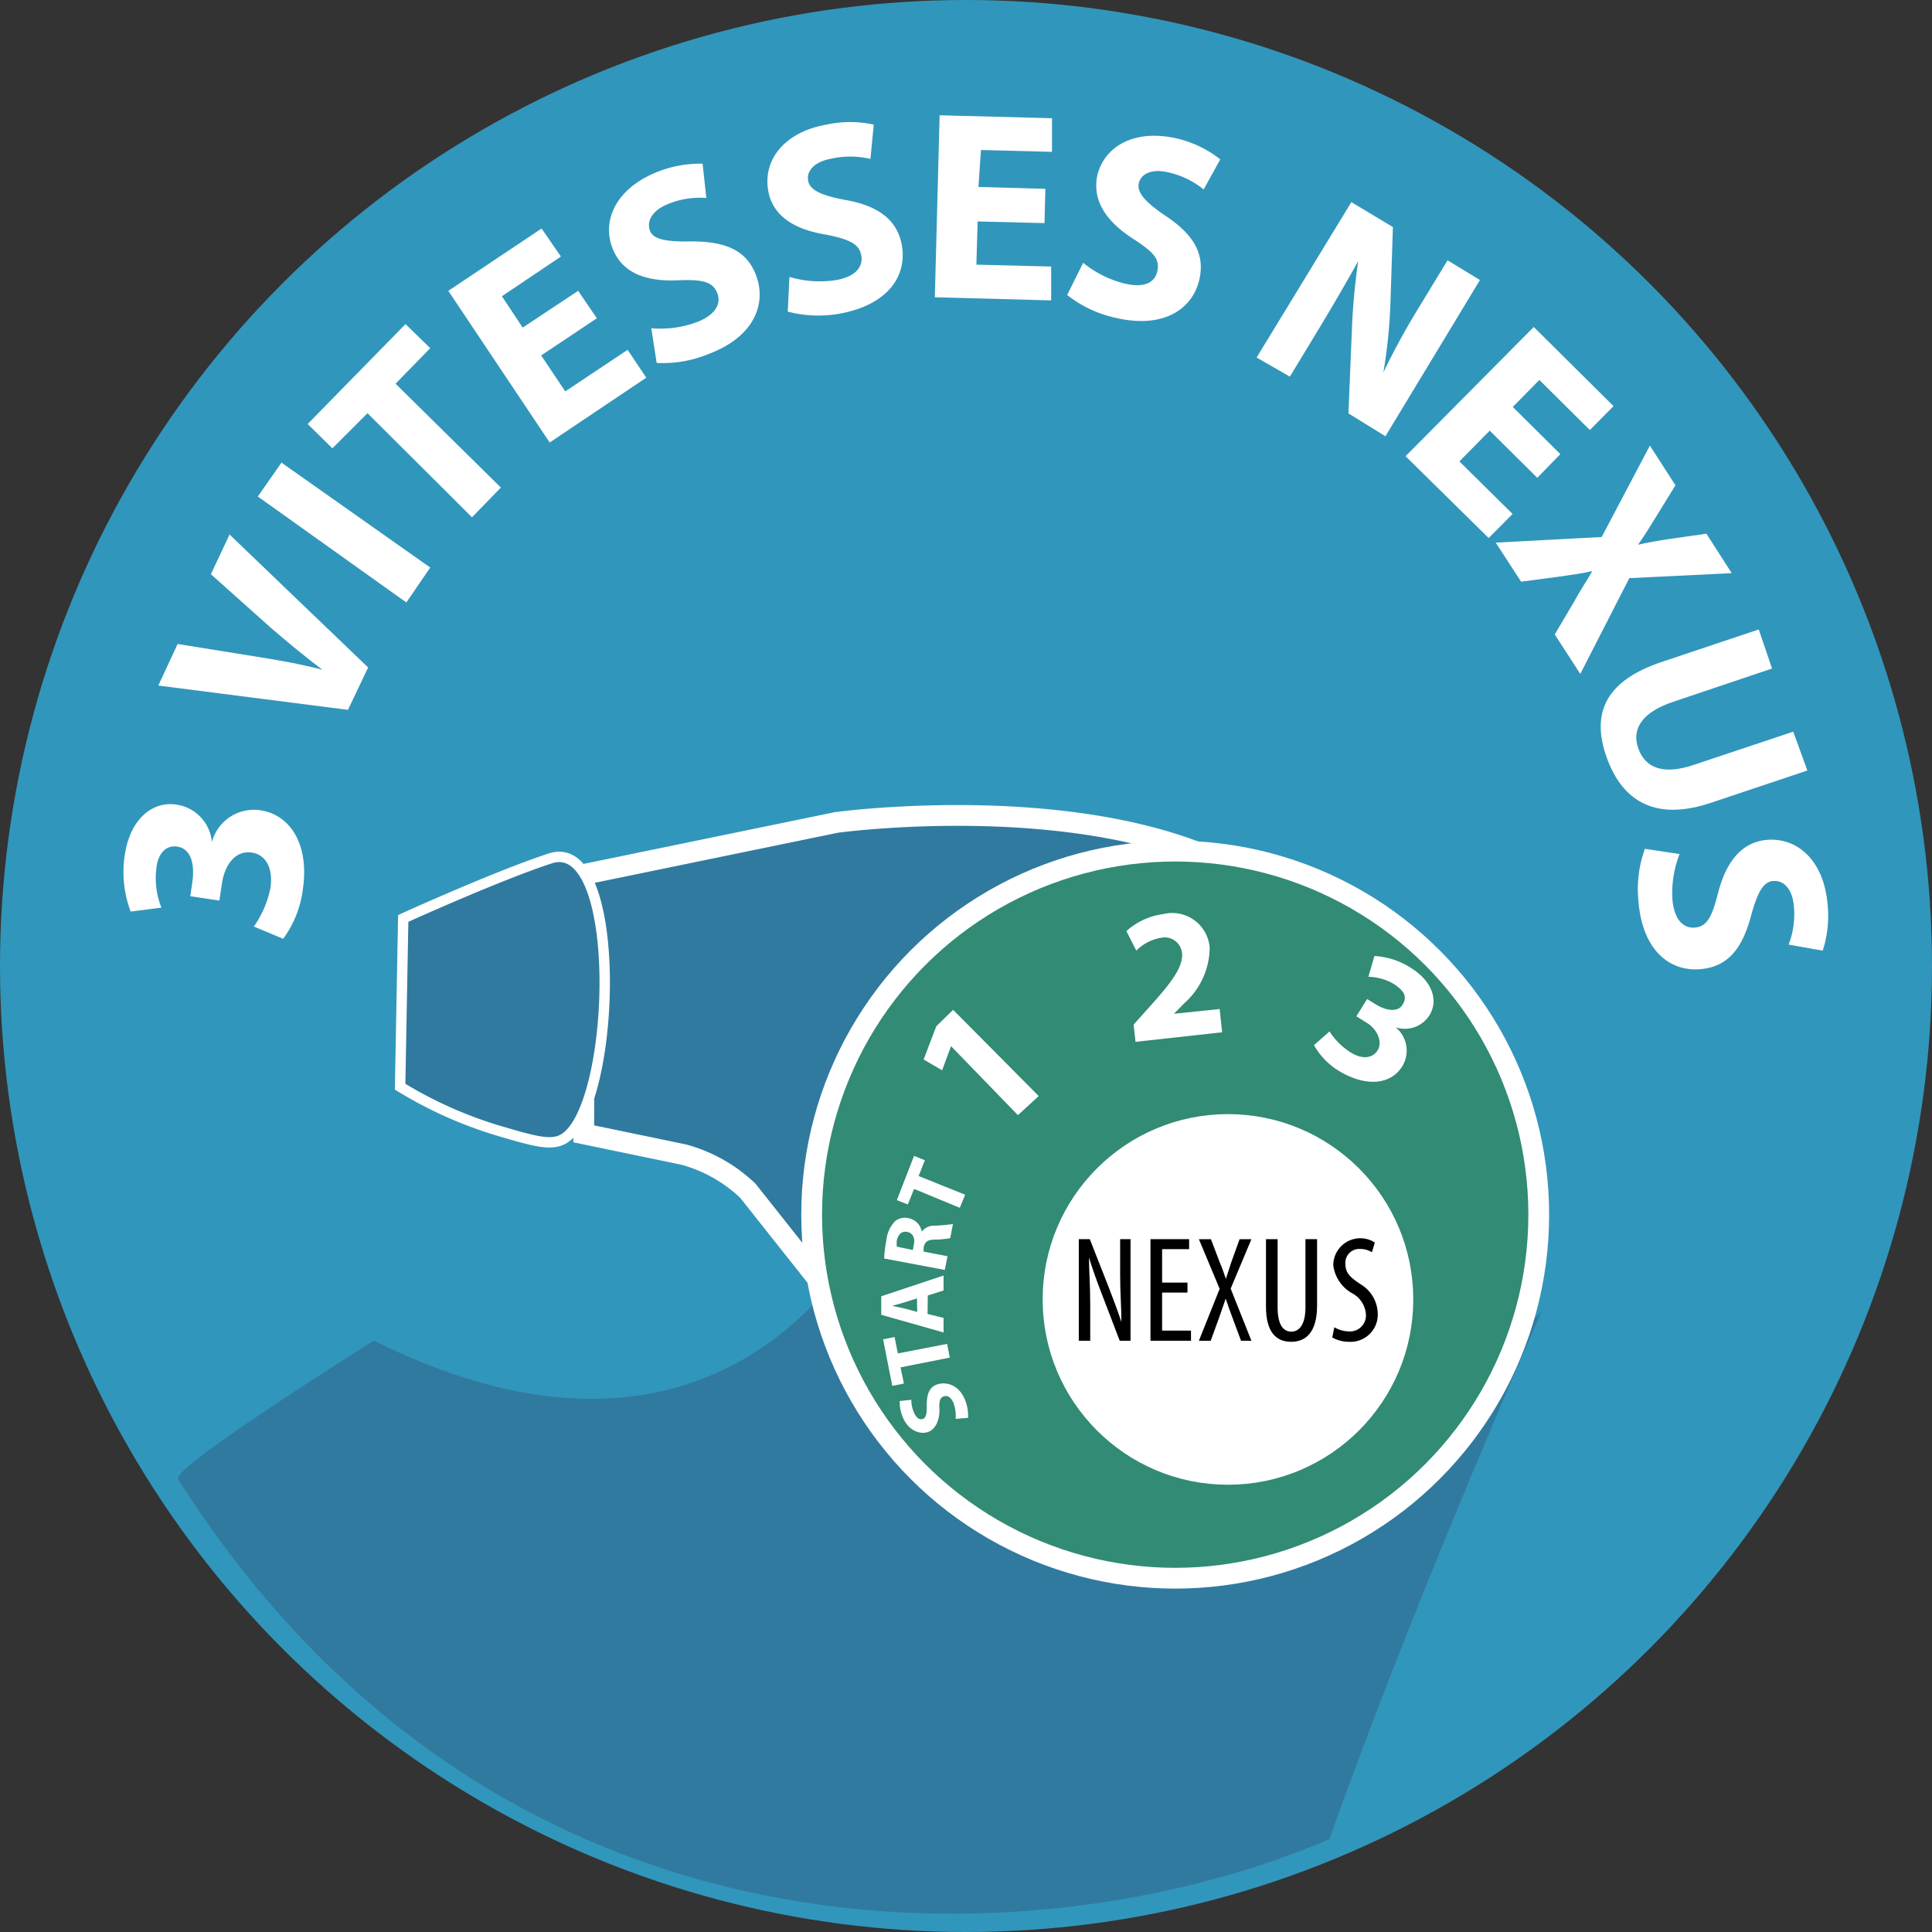 <svg xmlns="http://www.w3.org/2000/svg" viewBox="0 0 93 93"><rect x="0" y="0" width="93" height="93" fill="#333333" stroke="none"/><defs><style>.cls-1{fill:#3196bb;}.cls-2,.cls-4,.cls-5{fill:#317a9f;}.cls-3,.cls-7{fill:#fff;}.cls-4,.cls-5,.cls-6,.cls-7{stroke:#fff;stroke-miterlimit:10;}.cls-5{stroke-width:0.5px;}.cls-6{fill:#328b74;}</style></defs><title>Fichier 27</title><g id="Calque_2" data-name="Calque 2"><g id="Calque_1-2" data-name="Calque 1"><circle class="cls-1" cx="46.5" cy="46.5" r="46.5"/><path class="cls-2" d="M64,88.53c-14,6-40,7-55.43-17.33C8.23,70.64,18,64.53,18,64.53c16,8,22.56-3.61,23-4,1.61,0,4,7,11,4,1.3-.56,4,2,8,2S73.45,64.8,74.26,63C67.26,79,64,88.53,64,88.53Z"/><path class="cls-3" d="M12.22,44.6a4.85,4.85,0,0,0,.8-1.87c.14-1-.27-1.6-.9-1.69-.83-.12-1.32.65-1.44,1.51l-.12.8-1.4-.21.11-.76c.08-.65,0-1.52-.75-1.63-.5-.07-.93.29-1,1.11a3.81,3.81,0,0,0,.25,1.83l-1.48.19A5.37,5.37,0,0,1,6,41.2c.25-1.78,1.34-2.64,2.48-2.47a2,2,0,0,1,1.72,1.81h0A2.09,2.09,0,0,1,12.51,39c1.48.21,2.38,1.67,2.07,3.79a5.06,5.06,0,0,1-.95,2.4Z"/><path class="cls-3" d="M16.75,34.17,7.62,33l.93-2,3.8.61c1.07.17,2.09.35,3.17.63v0c-.85-.64-1.68-1.33-2.46-2l-2.91-2.6.9-1.91,6.67,6.4Z"/><path class="cls-3" d="M13.55,22.27l7.16,5.05L19.56,29,12.41,23.9Z"/><path class="cls-3" d="M17.69,19.89,16,21.58l-1.19-1.17,4.71-4.81,1.19,1.16-1.67,1.71,5.07,5-1.39,1.43Z"/><path class="cls-3" d="M28.73,15.32l-2.68,1.79,1.16,1.73,3-2,.9,1.34L26.46,21.3,21.58,14l4.49-3L27,12.35l-2.84,1.91,1,1.51L27.83,14Z"/><path class="cls-3" d="M31.35,15.8a5.06,5.06,0,0,0,2.24-.31c.84-.34,1.15-.87.93-1.4s-.71-.64-1.82-.6c-1.54.08-2.72-.31-3.2-1.5-.56-1.38.17-2.91,2.08-3.69a5.56,5.56,0,0,1,2.24-.42L34,9.53a4,4,0,0,0-1.86.3c-.79.32-1,.84-.86,1.26s.76.56,2,.53c1.65,0,2.63.43,3.09,1.57.55,1.36,0,3-2.26,3.85a5.76,5.76,0,0,1-2.5.43Z"/><path class="cls-3" d="M38,13.33a5.13,5.13,0,0,0,2.26.15c.9-.16,1.3-.62,1.2-1.18s-.56-.77-1.66-1c-1.52-.24-2.6-.87-2.82-2.12-.26-1.47.76-2.82,2.8-3.18a5.27,5.27,0,0,1,2.28,0l-.16,1.65A4.24,4.24,0,0,0,40,7.64c-.84.16-1.18.61-1.1,1.06s.63.71,1.82.93c1.62.29,2.48,1,2.69,2.17.26,1.45-.63,2.87-3,3.3A5.81,5.81,0,0,1,37.92,15Z"/><path class="cls-3" d="M50.28,10.74l-3.22-.08L47,12.74l3.6.09,0,1.63L45,14.31l.23-8.76,5.41.14,0,1.62-3.42-.09L47.1,9l3.22.09Z"/><path class="cls-3" d="M52.14,12.65a5.07,5.07,0,0,0,2,1c.88.21,1.44,0,1.57-.6s-.21-.93-1.14-1.54c-1.3-.83-2-1.83-1.75-3.07C53.18,7,54.66,6.2,56.67,6.67a5.34,5.34,0,0,1,2.07,1l-.8,1.45a4.1,4.1,0,0,0-1.69-.82c-.83-.2-1.33.08-1.43.52s.29.9,1.3,1.58c1.37.91,1.89,1.86,1.61,3.07-.34,1.42-1.73,2.38-4.07,1.82a5.74,5.74,0,0,1-2.29-1.09Z"/><path class="cls-3" d="M60.49,17.21l4.56-7.48,2,1.2-.12,3.69a24.59,24.59,0,0,1-.34,3.31l0,0a34.63,34.63,0,0,1,1.76-3.21l1.33-2.19,1.56.95L66.69,21,64.91,19.9,65.07,16a31.21,31.21,0,0,1,.31-3.43h0c-.56,1-1.18,2.08-1.92,3.3l-1.37,2.26Z"/><path class="cls-3" d="M74,23l-2.29-2.27-1.46,1.48,2.56,2.53-1.15,1.16-4-3.94,6.17-6.22,3.84,3.81-1.14,1.15-2.43-2.41-1.28,1.3,2.29,2.27Z"/><path class="cls-3" d="M74.84,30.54,75.75,29c.33-.61.61-1,.9-1.51l0,0c-.52.12-1,.18-1.69.28L73.22,28,72,26.12l5.1-.27,2.32-4.4,1.23,1.91-.93,1.51c-.31.51-.56.91-.87,1.35l0,0c.58-.13,1-.2,1.55-.28l1.74-.25,1.22,1.9-4.93.24-2.36,4.61Z"/><path class="cls-3" d="M85.3,32.18l-4.78,1.61c-1.43.48-2,1.27-1.66,2.23s1.21,1.29,2.67.8l4.79-1.6L87,37.09l-4.66,1.56c-2.57.86-4.22,0-5-2.19s0-3.72,2.69-4.61l4.63-1.55Z"/><path class="cls-3" d="M80.85,41.11a5.09,5.09,0,0,0-.34,2.24c.09.9.51,1.35,1.08,1.3s.81-.5,1.09-1.58c.37-1.5,1.09-2.52,2.36-2.64,1.49-.13,2.74,1,2.93,3.06a5.48,5.48,0,0,1-.23,2.27l-1.64-.29a4.09,4.09,0,0,0,.25-1.86c-.08-.86-.51-1.24-1-1.2s-.76.57-1.08,1.74c-.43,1.59-1.16,2.39-2.4,2.5-1.46.14-2.81-.87-3-3.27a5.69,5.69,0,0,1,.31-2.52Z"/><path class="cls-4" d="M28.12,42.09l12.14-2.5s9.83-1.35,17.15,1.35,8.48,7.71,8.48,7.71V57.9L41.8,64.64,36,57.32a7.22,7.22,0,0,0-3.08-1.74l-4.82-1Z"/><path class="cls-5" d="M26.49,41.32c-2.57.84-7.08,2.89-7.08,2.89h0l-.15,8.1A20.07,20.07,0,0,0,24,54.43c1.7.5,2.54.75,3.15.38C29.69,53.25,30.05,40.17,26.49,41.32Z"/><circle class="cls-6" cx="56.57" cy="58.47" r="17.5"/><circle class="cls-7" cx="59.11" cy="62.55" r="8.42"/><path class="cls-3" d="M46,68.3a1.79,1.79,0,0,0-.1-.76c-.12-.29-.3-.39-.48-.32s-.22.24-.2.62-.12.92-.52,1.08-1-.06-1.25-.72a1.84,1.84,0,0,1-.14-.76l.56-.06A1.38,1.38,0,0,0,44,68c.11.27.28.36.43.3s.19-.26.18-.67c0-.56.15-.89.54-1s1,0,1.31.77a2.1,2.1,0,0,1,.14.85Z"/><path class="cls-3" d="M43.35,65.82l.16.78-.56.11-.44-2.24.55-.11.16.79,2.37-.46.13.66Z"/><path class="cls-3" d="M44.65,63.25l.77.19v.7l-3-.85V62.4l3-1,0,.72-.76.24Zm-.51-.75-.63.2-.57.16h0l.57.12.64.17Z"/><path class="cls-3" d="M42.56,60.58a6.08,6.08,0,0,1,.11-.89,1.51,1.51,0,0,1,.41-.9.75.75,0,0,1,.66-.15.79.79,0,0,1,.63.65h0A.74.74,0,0,1,45,59a7.89,7.89,0,0,0,.87-.08l-.13.68a4.19,4.19,0,0,1-.72.07c-.38,0-.5.11-.56.38l0,.2,1.15.22-.13.66Zm1.38-.41.05-.26c.07-.33-.06-.56-.32-.61s-.43.11-.5.41a1.48,1.48,0,0,0,0,.3Z"/><path class="cls-3" d="M44,57.23l-.3.75-.53-.21L44,55.64l.52.21-.3.76,2.24.9-.26.63Z"/><path class="cls-3" d="M45.78,50.36h0l-.43,1.16L44.46,51l.61-1.6.81-.79L50,52.76l-1,.92Z"/><path class="cls-3" d="M54.66,50.15l-.09-.83.68-.76c1.15-1.27,1.7-2,1.65-2.67a.84.84,0,0,0-1-.75,2.16,2.16,0,0,0-1.2.62l-.48-.94A3.31,3.31,0,0,1,56,44a1.81,1.81,0,0,1,2.23,1.61A3.62,3.62,0,0,1,57,48.3l-.49.5v0l2.2-.23.12,1.12Z"/><path class="cls-3" d="M64,49.65a3.25,3.25,0,0,0,1,1c.6.38,1.09.28,1.32-.1s0-1-.55-1.33l-.48-.3.52-.83.45.28c.4.24,1,.4,1.25,0s.08-.67-.41-1a2.52,2.52,0,0,0-1.23-.35l.29-1a3.6,3.6,0,0,1,1.77.58c1.06.67,1.3,1.59.88,2.27a1.4,1.4,0,0,1-1.63.58v0a1.45,1.45,0,0,1,.32,1.88c-.55.88-1.72,1-3,.25a3.43,3.43,0,0,1-1.25-1.27Z"/><path d="M51.93,64.54V59.65h.53l.9,2.29c.2.52.45,1.17.62,1.7h0c0-.77-.06-1.4-.06-2.24V59.65h.5v4.89H53.9L53,62.19c-.19-.5-.4-1.06-.58-1.66h0c0,.65.06,1.27.06,2.32v1.69Z"/><path d="M57.16,62.22H55.94v1.83h1.39v.49H55.38V59.65h1.86v.48h-1.3v1.61h1.22Z"/><path d="M59.74,64.54l-.44-1.18c-.1-.27-.19-.52-.3-.85h0c-.11.32-.2.6-.3.87l-.42,1.16h-.57l1-2.5-1-2.39h.58l.43,1.13c.1.22.18.46.29.78h0c.11-.35.18-.56.26-.8l.4-1.11h.57l-1,2.38,1,2.51Z"/><path d="M61.5,59.65v3.28c0,.87.29,1.17.66,1.17s.68-.32.68-1.17V59.65h.56v3.19c0,1.27-.52,1.75-1.25,1.75s-1.21-.48-1.21-1.69V59.65Z"/><path d="M64.23,63.89a1.43,1.43,0,0,0,.7.2.77.77,0,0,0,.82-.83,1.25,1.25,0,0,0-.65-1,1.8,1.8,0,0,1-.92-1.35,1.3,1.3,0,0,1,2-1.1l-.14.47a1.06,1.06,0,0,0-.58-.16.67.67,0,0,0-.7.69c0,.49.25.68.72,1a1.69,1.69,0,0,1,.84,1.41,1.31,1.31,0,0,1-1.37,1.37,1.62,1.62,0,0,1-.82-.21Z"/></g></g></svg>
